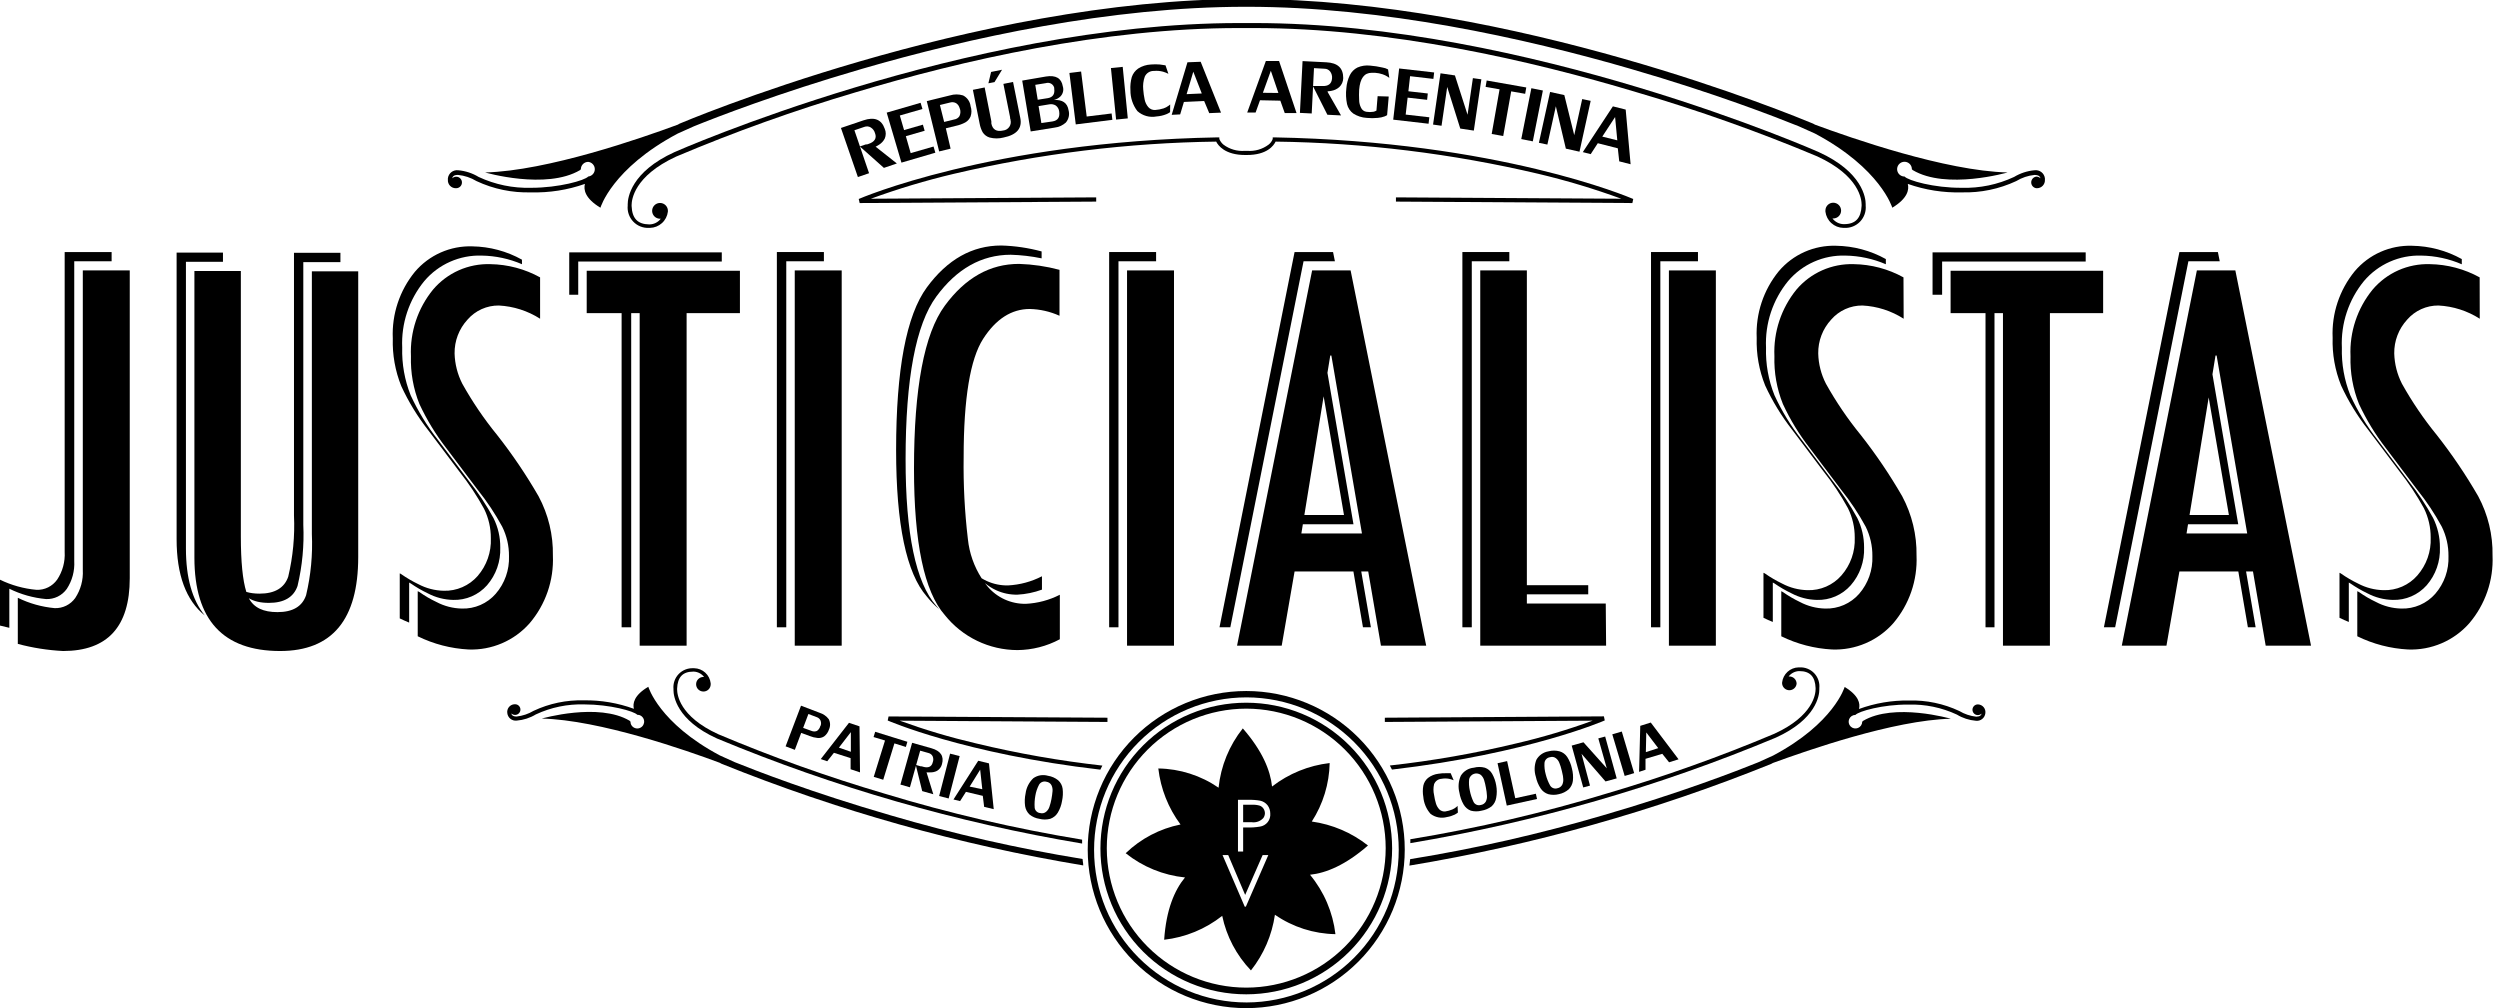 <svg width="295" height="119" viewBox="0 0 295 119" fill="none" xmlns="http://www.w3.org/2000/svg">
<g clip-path="url(#clip0_1200_171)">
<path d="M101.73 8.12C114.34 4.46 130.98 0.8 146.98 0.8H147.15C163.17 0.8 179.79 4.46 192.4 8.12C202.43 11.03 209.57 13.82 212.25 14.9L214.17 15.76C221.92 19.88 223.29 24.51 223.29 24.51C225.12 23.4 225.29 22.37 225.12 21.7C227.165 22.42 229.324 22.759 231.49 22.7C233.705 22.762 235.903 22.306 237.91 21.37C238.573 20.966 239.318 20.716 240.09 20.64C240.6 20.66 240.72 20.84 240.78 21.04C240.648 20.913 240.473 20.842 240.29 20.84C240.123 20.86 239.969 20.941 239.857 21.067C239.745 21.193 239.683 21.356 239.683 21.525C239.683 21.694 239.745 21.856 239.857 21.983C239.969 22.109 240.123 22.19 240.29 22.21H240.37C240.498 22.209 240.624 22.182 240.741 22.13C240.858 22.078 240.964 22.004 241.051 21.91C241.138 21.817 241.205 21.706 241.248 21.586C241.291 21.465 241.308 21.337 241.3 21.21V21.04C241.283 20.897 241.238 20.759 241.167 20.634C241.096 20.509 241.001 20.399 240.888 20.311C240.775 20.223 240.645 20.158 240.506 20.12C240.368 20.082 240.223 20.072 240.08 20.09C239.224 20.164 238.396 20.435 237.66 20.88C235.728 21.783 233.612 22.221 231.48 22.16C228.19 22.18 225.13 21.29 224.74 20.83C224.567 20.832 224.398 20.782 224.253 20.687C224.109 20.593 223.996 20.457 223.929 20.297C223.861 20.138 223.843 19.962 223.877 19.793C223.91 19.623 223.993 19.467 224.115 19.345C224.237 19.223 224.393 19.139 224.563 19.106C224.733 19.073 224.909 19.091 225.068 19.158C225.227 19.225 225.363 19.338 225.458 19.483C225.553 19.627 225.602 19.797 225.6 19.97L225.7 20.07C229.66 22.44 236.9 20.35 236.9 20.35C229.56 20.17 218.43 16.29 214.17 14.71L213.95 14.59C213.949 14.59 213.918 14.577 213.858 14.552C211.881 13.732 178.476 -0.12 147.17 -0.12H146.97C114.71 -0.11 80.19 14.59 80.19 14.59L79.98 14.71C75.71 16.29 64.58 20.17 57.24 20.35C57.24 20.35 64.45 22.44 68.45 20.07L68.54 19.97C68.54 19.739 68.632 19.518 68.795 19.355C68.958 19.192 69.18 19.1 69.41 19.1C69.624 19.123 69.821 19.224 69.964 19.384C70.108 19.543 70.187 19.75 70.187 19.965C70.187 20.18 70.108 20.387 69.964 20.546C69.821 20.706 69.624 20.807 69.41 20.83C69.01 21.29 65.95 22.16 62.67 22.16C60.535 22.221 58.416 21.783 56.48 20.88C55.745 20.433 54.917 20.163 54.06 20.09C53.774 20.056 53.486 20.137 53.259 20.315C53.032 20.493 52.885 20.754 52.85 21.04C52.846 21.096 52.846 21.153 52.85 21.21C52.841 21.337 52.857 21.465 52.899 21.585C52.941 21.705 53.007 21.816 53.093 21.91C53.179 22.003 53.284 22.078 53.401 22.13C53.517 22.182 53.643 22.209 53.77 22.21H53.84C53.951 22.209 54.06 22.18 54.157 22.127C54.255 22.074 54.338 21.998 54.399 21.905C54.46 21.813 54.498 21.707 54.508 21.596C54.519 21.486 54.503 21.375 54.461 21.272C54.419 21.169 54.352 21.078 54.267 21.008C54.182 20.936 54.081 20.887 53.972 20.865C53.863 20.842 53.751 20.846 53.644 20.876C53.538 20.907 53.44 20.963 53.36 21.04C53.41 20.84 53.53 20.64 54.04 20.64C54.816 20.717 55.564 20.966 56.23 21.37C58.237 22.309 60.436 22.764 62.65 22.7C64.817 22.759 66.976 22.42 69.02 21.7C68.85 22.37 69.01 23.4 70.85 24.51C70.85 24.51 72.21 19.88 79.97 15.76L81.89 14.9C84.56 13.82 91.73 11.03 101.73 8.12Z" fill="black"/>
<path d="M146.17 3.31C130.17 3.31 113.54 7.11 100.94 10.9C93.75 13.027 86.686 15.557 79.78 18.48C74.78 20.79 74.54 23.61 74.53 24.18V24.31C74.59 25.76 75.23 26.46 76.6 26.48H76.67C76.923 26.472 77.171 26.407 77.396 26.291C77.62 26.175 77.817 26.011 77.97 25.81H77.89C77.709 25.812 77.531 25.76 77.379 25.662C77.227 25.564 77.106 25.423 77.033 25.257C76.959 25.092 76.936 24.908 76.965 24.729C76.995 24.55 77.076 24.384 77.199 24.251C77.321 24.117 77.48 24.023 77.656 23.978C77.832 23.934 78.017 23.942 78.188 24.002C78.359 24.061 78.51 24.169 78.62 24.313C78.731 24.457 78.797 24.63 78.81 24.81C78.815 24.867 78.815 24.924 78.81 24.98C78.746 25.499 78.497 25.977 78.11 26.327C77.723 26.678 77.223 26.878 76.7 26.89H76.57C76.226 26.906 75.882 26.848 75.561 26.719C75.241 26.59 74.953 26.394 74.716 26.143C74.478 25.892 74.298 25.594 74.186 25.267C74.075 24.94 74.035 24.593 74.07 24.25C74.061 24.197 74.061 24.143 74.07 24.09C74.07 23.37 74.43 20.29 79.61 17.94C79.61 17.94 114.01 2.73 146.21 2.72H148.01C180.2 2.72 214.58 17.93 214.6 17.94C219.78 20.29 220.16 23.37 220.15 24.09C220.154 24.143 220.154 24.197 220.15 24.25C220.184 24.594 220.143 24.941 220.03 25.268C219.918 25.594 219.736 25.893 219.498 26.143C219.26 26.394 218.971 26.59 218.651 26.719C218.33 26.848 217.986 26.906 217.64 26.89H217.51C216.988 26.878 216.488 26.678 216.101 26.327C215.713 25.977 215.465 25.499 215.4 24.98C215.396 24.924 215.396 24.867 215.4 24.81C215.408 24.571 215.509 24.345 215.68 24.179C215.852 24.013 216.082 23.92 216.32 23.92C216.567 23.92 216.804 24.018 216.978 24.193C217.152 24.367 217.25 24.604 217.25 24.85C217.25 25.097 217.152 25.333 216.978 25.508C216.804 25.682 216.567 25.78 216.32 25.78H216.23C216.384 25.981 216.58 26.145 216.805 26.261C217.03 26.377 217.278 26.442 217.53 26.45H217.6C218.97 26.45 219.6 25.73 219.67 24.28V24.15C219.67 23.58 219.45 20.76 214.43 18.45C207.491 15.538 200.393 13.017 193.17 10.9C180.57 7.11 163.97 3.31 147.95 3.31H146.17Z" fill="black"/>
<path fill-rule="evenodd" clip-rule="evenodd" d="M148.16 13.28L148.68 11.83L151.08 11.88L151.6 13.34H152.99L150.93 7.2H149.37L147.17 13.28H148.16ZM149.96 8.35L150.85 10.97L149.02 10.95L149.96 8.35Z" fill="black"/>
<path fill-rule="evenodd" clip-rule="evenodd" d="M139.7 12.03L139.26 13.5L138.26 13.55L140.12 7.35L141.68 7.29L144.08 13.29L142.69 13.35L142.09 11.92L139.7 12.03ZM141.81 11.03L140.81 8.46L140.02 11.11L141.81 11.03Z" fill="black"/>
<path d="M137.621 13.48C137.921 13.36 138.071 13.23 138.071 13.23L138.081 12.33C138.025 12.389 137.961 12.439 137.891 12.48C137.712 12.614 137.512 12.719 137.301 12.79C136.976 12.894 136.641 12.958 136.301 12.98C136.148 12.988 135.995 12.96 135.855 12.899C135.715 12.839 135.59 12.747 135.491 12.63C135.282 12.379 135.137 12.08 135.071 11.76C134.987 11.364 134.931 10.963 134.901 10.56C134.85 10.05 134.911 9.534 135.081 9.05C135.173 8.84 135.326 8.663 135.521 8.542C135.715 8.421 135.942 8.361 136.171 8.37C136.53 8.336 136.892 8.366 137.241 8.46C137.458 8.525 137.668 8.608 137.871 8.71L137.531 7.71L136.861 7.61C136.511 7.58 136.16 7.58 135.811 7.61C135.274 7.635 134.753 7.8 134.301 8.09C133.95 8.335 133.687 8.685 133.551 9.09C133.409 9.597 133.355 10.125 133.391 10.65C133.383 11.539 133.672 12.404 134.211 13.11C134.515 13.383 134.878 13.582 135.272 13.691C135.666 13.801 136.079 13.817 136.481 13.74C136.872 13.712 137.256 13.625 137.621 13.48Z" fill="black"/>
<path d="M132.48 7.89L133.08 13.97L131.7 14.11L131.09 8.03L132.48 7.89Z" fill="black"/>
<path d="M116.78 16.23C117.315 16.368 117.876 16.368 118.41 16.23C119.99 15.91 120.65 15.13 120.39 13.89L120.33 13.6L119.54 9.67L118.4 9.9L119.19 13.83C119.196 13.873 119.196 13.917 119.19 13.96C119.24 14.03 119.24 14.1 119.24 14.15C119.277 14.29 119.283 14.436 119.258 14.579C119.233 14.722 119.177 14.857 119.094 14.976C119.011 15.095 118.904 15.194 118.779 15.268C118.654 15.341 118.514 15.386 118.37 15.4C117.59 15.58 117.12 15.28 116.98 14.58C116.985 14.527 116.985 14.473 116.98 14.42V14.32L116.19 10.32L114.8 10.6L115.6 14.6C115.663 14.95 115.781 15.287 115.95 15.6C116.141 15.904 116.436 16.128 116.78 16.23Z" fill="black"/>
<path d="M117.35 9.69L118.24 8.23L116.95 8.49L116.63 9.83L117.35 9.69Z" fill="black"/>
<path fill-rule="evenodd" clip-rule="evenodd" d="M114.53 12.54C114.664 12.929 114.664 13.351 114.53 13.74C114.406 14.04 114.184 14.29 113.9 14.45C113.563 14.629 113.203 14.76 112.83 14.84L111.61 15.14L112.17 17.54L110.82 17.87L109.36 11.93L112.09 11.26C112.595 11.102 113.136 11.102 113.64 11.26C113.883 11.383 114.092 11.564 114.247 11.787C114.403 12.011 114.5 12.269 114.53 12.54ZM113.25 12.82C113.226 12.691 113.176 12.568 113.104 12.458C113.032 12.348 112.939 12.254 112.83 12.18C112.727 12.12 112.613 12.081 112.494 12.065C112.376 12.05 112.256 12.058 112.14 12.09L110.91 12.39L111.41 14.39L112.59 14.1C112.718 14.083 112.841 14.038 112.949 13.969C113.058 13.9 113.151 13.808 113.22 13.7C113.287 13.555 113.324 13.398 113.329 13.238C113.334 13.078 113.308 12.919 113.25 12.77V12.82Z" fill="black"/>
<path d="M108.63 12.13L104.63 13.29L106.37 19.19L110.37 18.02L110.16 17.29L107.46 18.07L106.89 16.07L109.11 15.43L108.9 14.71L106.68 15.35L106.18 13.63L108.85 12.86L108.63 12.13Z" fill="black"/>
<path fill-rule="evenodd" clip-rule="evenodd" d="M105.83 19.29L103.3 17.29L103.35 17.3L103.74 17.07C104.021 16.894 104.249 16.645 104.4 16.35C104.479 16.168 104.519 15.973 104.519 15.775C104.519 15.577 104.479 15.381 104.4 15.2C104.02 14.1 103.18 13.76 101.89 14.2L99.231 15.1L101.23 20.89L102.55 20.44L101.477 17.295L104.3 19.81L105.83 19.29ZM101.471 17.276L102.17 17.04H102.31L102.49 16.98C103.19 16.75 103.49 16.32 103.25 15.71C103.175 15.431 102.996 15.192 102.75 15.04C102.639 14.972 102.513 14.93 102.384 14.918C102.254 14.906 102.123 14.924 102 14.97L100.82 15.37L101.471 17.276Z" fill="black"/>
<path fill-rule="evenodd" clip-rule="evenodd" d="M123.411 9.03C124.591 8.84 125.251 9.23 125.411 10.19C125.479 10.4 125.486 10.624 125.433 10.838C125.38 11.052 125.269 11.246 125.111 11.4C124.898 11.594 124.64 11.731 124.361 11.8C125.361 11.74 125.951 12.14 126.091 13.01C126.161 13.262 126.167 13.527 126.109 13.782C126.052 14.037 125.932 14.273 125.761 14.47C125.389 14.799 124.924 15.005 124.431 15.06L121.621 15.51L120.621 9.51L123.411 9.03ZM124.411 10.42C124.393 10.31 124.352 10.205 124.29 10.113C124.228 10.02 124.146 9.943 124.051 9.885C123.956 9.827 123.85 9.79 123.739 9.777C123.629 9.764 123.516 9.775 123.411 9.81L122.161 10.01L122.451 11.77L123.651 11.58C124.241 11.48 124.501 11.09 124.391 10.42H124.411ZM124.191 14.33C124.831 14.23 125.091 13.83 124.981 13.13C124.964 12.996 124.919 12.866 124.85 12.749C124.782 12.632 124.69 12.53 124.581 12.45C124.356 12.313 124.089 12.263 123.831 12.31L122.551 12.52L122.881 14.52L124.191 14.33Z" fill="black"/>
<path d="M131.17 13.39L128.23 13.75L127.57 8.44L126.19 8.61L126.94 14.68L131.26 14.14L131.17 13.39Z" fill="black"/>
<path fill-rule="evenodd" clip-rule="evenodd" d="M158.241 13.62L156.641 10.82C156.649 10.814 156.701 10.77 156.701 10.77C156.852 10.764 157.003 10.744 157.151 10.71C157.477 10.648 157.781 10.499 158.031 10.28C158.177 10.144 158.294 9.98 158.375 9.798C158.455 9.616 158.498 9.419 158.501 9.22C158.501 8.04 157.871 7.42 156.501 7.35L153.701 7.21L153.391 13.32L154.781 13.39L154.942 10.192L156.631 13.54L158.241 13.62ZM154.944 10.15L155.051 8.04L156.291 8.11C156.42 8.109 156.548 8.138 156.665 8.195C156.781 8.253 156.883 8.336 156.961 8.44C157.133 8.673 157.211 8.962 157.181 9.25C157.134 9.89 156.744 10.19 156.011 10.15H154.944Z" fill="black"/>
<path d="M163.68 13.58L163.87 11.39L162.56 11.35L162.42 13.05C162.309 13.117 162.188 13.164 162.06 13.19C161.785 13.234 161.505 13.234 161.23 13.19C161.093 13.17 160.964 13.115 160.854 13.031C160.743 12.947 160.656 12.837 160.6 12.71C160.456 12.428 160.381 12.116 160.38 11.8C160.357 11.397 160.357 10.993 160.38 10.59C160.49 9.23 160.99 8.59 161.86 8.59H162.26C162.567 8.61 162.87 8.671 163.16 8.77C163.364 8.839 163.559 8.933 163.74 9.05L163.94 9.19L163.79 8.19C163.588 8.079 163.368 8.004 163.14 7.97C162.653 7.857 162.159 7.78 161.66 7.74C161.152 7.685 160.638 7.765 160.17 7.97C159.784 8.166 159.472 8.481 159.28 8.87C159.048 9.353 158.909 9.875 158.87 10.41C158.795 11.033 158.822 11.665 158.95 12.28C159.055 12.73 159.318 13.127 159.69 13.4C160.161 13.701 160.702 13.877 161.26 13.91C161.699 13.956 162.142 13.956 162.58 13.91C162.861 13.889 163.137 13.828 163.4 13.73C163.59 13.66 163.68 13.58 163.68 13.58Z" fill="black"/>
<path d="M165.1 8.08L169.23 8.55L169.14 9.31L166.39 8.99L166.19 10.77L168.48 11.03L168.4 11.78L166.1 11.52L165.87 13.52L168.66 13.84L168.57 14.6L164.4 14.12L165.1 8.08Z" fill="black"/>
<path d="M173.801 9.22L173.171 13.54L171.681 8.9L169.981 8.65L169.101 14.7L170.101 14.84L170.771 10.26L172.311 15.17L173.911 15.41L174.801 9.36L173.801 9.22Z" fill="black"/>
<path d="M176.95 10.54L175.3 10.25L175.43 9.5L180.1 10.32L179.97 11.07L178.32 10.78L177.38 16.05L176.02 15.81L176.95 10.54Z" fill="black"/>
<path d="M180.87 16.68L182.06 10.68L180.7 10.41L179.51 16.41L180.87 16.68Z" fill="black"/>
<path d="M185.76 15.95L186.7 11.69L187.7 11.9L186.38 17.9L184.77 17.54L183.59 12.54L182.59 17.06L181.59 16.85L182.91 10.85L184.59 11.22L185.76 15.95Z" fill="black"/>
<path fill-rule="evenodd" clip-rule="evenodd" d="M187.701 18.19L188.54 16.9L190.901 17.5L191.07 19.04L192.41 19.38L191.831 12.93L190.32 12.55L186.771 17.95L187.701 18.19ZM190.581 13.81L190.841 16.56L189.07 16.12L190.581 13.81Z" fill="black"/>
<path d="M164.721 23.79V23.29L191.311 23.45C188.108 22.279 184.839 21.297 181.521 20.51C171.356 18.121 160.961 16.846 150.521 16.71C150.301 17.17 149.521 18.3 147.101 18.29H146.931C144.551 18.29 143.741 17.17 143.511 16.71C133.087 16.849 122.709 18.123 112.561 20.51C109.239 21.296 105.967 22.278 102.761 23.45L129.351 23.29V23.79L101.441 23.96L101.331 23.48C101.331 23.48 116.811 16.71 143.681 16.21H143.881V16.4C143.986 16.66 144.154 16.89 144.371 17.07C145.094 17.611 145.99 17.871 146.891 17.8H147.171C148.071 17.871 148.967 17.611 149.691 17.07C149.915 16.898 150.085 16.666 150.181 16.4V16.21H150.371C176.828 16.702 192.203 23.259 192.708 23.474L192.721 23.48L192.621 23.96L164.721 23.79Z" fill="black"/>
<path d="M84.76 86.64C91.153 89.341 97.694 91.678 104.35 93.64C112.001 95.969 119.798 97.787 127.69 99.08V99.54C112.9 97.067 98.443 92.907 84.6 87.14C79.811 84.97 79.471 82.11 79.471 81.45C79.467 81.4 79.467 81.35 79.471 81.3C79.44 80.982 79.478 80.661 79.583 80.359C79.687 80.056 79.854 79.78 80.074 79.548C80.294 79.316 80.561 79.133 80.857 79.013C81.153 78.893 81.471 78.837 81.79 78.85H81.91C82.396 78.859 82.862 79.045 83.221 79.373C83.58 79.7 83.807 80.147 83.861 80.63C83.865 80.68 83.865 80.73 83.861 80.78C83.853 81.002 83.758 81.212 83.598 81.365C83.437 81.519 83.222 81.603 83.001 81.6C82.772 81.6 82.554 81.509 82.392 81.348C82.231 81.187 82.141 80.968 82.141 80.74C82.141 80.512 82.231 80.293 82.392 80.132C82.554 79.971 82.772 79.88 83.001 79.88H83.081C82.938 79.695 82.757 79.542 82.549 79.433C82.342 79.325 82.114 79.262 81.88 79.25H81.811C80.55 79.25 79.951 79.91 79.9 81.25V81.37C79.91 81.89 80.1 84.51 84.76 86.64Z" fill="black"/>
<path d="M209.55 87.04C214.34 84.87 214.69 82.04 214.68 81.35C214.689 81.3 214.689 81.249 214.68 81.2C214.712 80.881 214.675 80.56 214.572 80.257C214.468 79.954 214.301 79.677 214.081 79.444C213.861 79.212 213.593 79.029 213.296 78.91C212.999 78.79 212.68 78.735 212.36 78.75H212.24C211.755 78.759 211.289 78.945 210.93 79.272C210.571 79.6 210.344 80.047 210.29 80.53C210.286 80.58 210.286 80.63 210.29 80.68C210.313 80.891 210.413 81.086 210.571 81.227C210.729 81.369 210.933 81.447 211.145 81.447C211.357 81.447 211.562 81.369 211.72 81.227C211.878 81.086 211.978 80.891 212 80.68C212 80.567 211.978 80.455 211.935 80.351C211.892 80.246 211.828 80.152 211.749 80.072C211.669 79.992 211.574 79.928 211.47 79.885C211.365 79.842 211.253 79.82 211.14 79.82H211.06C211.204 79.635 211.385 79.483 211.592 79.374C211.799 79.266 212.027 79.203 212.26 79.19H212.33C213.6 79.19 214.19 79.87 214.24 81.19C214.248 81.23 214.248 81.27 214.24 81.31C214.24 81.83 214.03 84.45 209.38 86.58C202.983 89.278 196.439 91.615 189.78 93.58C182.124 95.915 174.32 97.735 166.42 99.03V99.49C181.226 97.005 195.698 92.828 209.55 87.04Z" fill="black"/>
<path d="M233.381 83.12H233.421C233.548 83.127 233.672 83.16 233.785 83.218C233.899 83.276 233.999 83.357 234.079 83.456C234.159 83.555 234.217 83.67 234.25 83.793C234.283 83.916 234.29 84.044 234.271 84.17C234.256 84.302 234.215 84.429 234.15 84.545C234.086 84.661 233.999 84.763 233.895 84.844C233.79 84.926 233.671 84.987 233.543 85.022C233.415 85.057 233.282 85.067 233.151 85.05C232.357 84.984 231.59 84.735 230.911 84.32C229.118 83.486 227.156 83.082 225.181 83.14C222.141 83.12 219.311 83.94 218.941 84.36C218.783 84.36 218.628 84.407 218.497 84.494C218.366 84.582 218.263 84.706 218.202 84.852C218.142 84.997 218.125 85.158 218.155 85.312C218.185 85.467 218.261 85.61 218.371 85.722C218.482 85.835 218.624 85.912 218.778 85.944C218.933 85.975 219.093 85.961 219.24 85.902C219.386 85.843 219.512 85.742 219.601 85.612C219.69 85.481 219.739 85.328 219.741 85.17L219.831 85.07C223.501 82.88 230.201 84.81 230.201 84.81C223.461 84.97 213.201 88.57 209.201 90.03L209.001 90.14C195.253 95.692 180.937 99.716 166.311 102.14L166.401 101.38C174.058 100.14 181.629 98.419 189.071 96.23C198.351 93.54 204.971 90.96 207.451 89.96L209.221 89.16C216.411 85.35 217.671 81.06 217.671 81.06C219.361 82.09 219.521 83.04 219.361 83.66C221.25 82.969 223.249 82.63 225.261 82.66C227.31 82.603 229.345 83.028 231.201 83.9C231.811 84.265 232.493 84.493 233.201 84.57C233.671 84.55 233.781 84.39 233.831 84.2C233.771 84.258 233.701 84.304 233.624 84.335C233.546 84.366 233.464 84.381 233.381 84.38C233.213 84.38 233.053 84.314 232.935 84.196C232.817 84.077 232.751 83.917 232.751 83.75C232.751 83.583 232.817 83.423 232.935 83.305C233.053 83.186 233.213 83.12 233.381 83.12Z" fill="black"/>
<path d="M105.091 96.21C95.811 93.52 89.191 90.94 86.711 89.94L84.941 89.14C77.761 85.33 76.501 81.04 76.501 81.04C74.791 82.04 74.641 83.04 74.801 83.64C72.912 82.949 70.912 82.61 68.901 82.64C66.851 82.583 64.816 83.007 62.961 83.88C62.35 84.245 61.668 84.473 60.961 84.55C60.491 84.55 60.381 84.37 60.331 84.18C60.452 84.296 60.613 84.36 60.781 84.36C60.948 84.36 61.108 84.294 61.226 84.175C61.344 84.057 61.411 83.897 61.411 83.73C61.411 83.563 61.344 83.403 61.226 83.285C61.108 83.166 60.948 83.1 60.781 83.1H60.711C60.584 83.107 60.459 83.14 60.346 83.198C60.232 83.256 60.132 83.337 60.052 83.436C59.972 83.535 59.914 83.65 59.881 83.773C59.848 83.896 59.841 84.024 59.861 84.15C59.876 84.282 59.916 84.409 59.981 84.525C60.045 84.641 60.132 84.743 60.236 84.824C60.341 84.906 60.46 84.967 60.588 85.002C60.716 85.037 60.849 85.047 60.981 85.03C61.777 84.965 62.547 84.715 63.231 84.3C65.019 83.465 66.978 83.061 68.951 83.12C71.951 83.12 74.831 83.92 75.191 84.34C75.351 84.338 75.509 84.384 75.643 84.472C75.778 84.559 75.883 84.685 75.946 84.833C76.009 84.981 76.026 85.144 75.996 85.302C75.966 85.46 75.89 85.605 75.777 85.719C75.664 85.834 75.52 85.912 75.362 85.944C75.205 85.976 75.042 85.96 74.893 85.899C74.744 85.838 74.617 85.734 74.528 85.601C74.438 85.468 74.391 85.311 74.391 85.15L74.301 85.05C70.631 82.86 63.931 84.79 63.931 84.79C70.731 84.95 81.031 88.55 84.931 90.01L85.131 90.12C98.879 95.668 113.195 99.692 127.821 102.12C127.821 101.972 127.8 101.824 127.778 101.674C127.764 101.571 127.749 101.466 127.741 101.36C120.09 100.119 112.525 98.399 105.091 96.21Z" fill="black"/>
<path d="M106.17 85.04C109.114 86.113 112.119 87.008 115.17 87.72C120.081 88.905 125.06 89.78 130.08 90.34C130.021 90.447 129.969 90.553 129.918 90.66C129.893 90.713 129.867 90.767 129.84 90.82C113.751 88.96 104.75 85.02 104.75 85.02L104.85 84.54L130.68 84.69V85.19L106.17 85.04Z" fill="black"/>
<path d="M189.361 85.01L189.261 84.53L163.411 84.69V85.19L187.931 85.04C184.987 86.114 181.982 87.009 178.931 87.72C174.014 88.903 169.027 89.774 164.001 90.33C164.046 90.41 164.085 90.489 164.125 90.569L164.126 90.57C164.166 90.65 164.206 90.73 164.251 90.81C180.361 88.94 189.341 85.02 189.361 85.01Z" fill="black"/>
<path d="M149.101 95.43C149.208 95.597 149.264 95.792 149.261 95.99C149.251 96.185 149.185 96.372 149.071 96.53C148.898 96.718 148.682 96.862 148.442 96.947C148.201 97.032 147.943 97.058 147.691 97.02H146.691V94.96H147.771C148.071 94.946 148.372 94.984 148.661 95.07C148.842 95.14 148.996 95.266 149.101 95.43Z" fill="black"/>
<path fill-rule="evenodd" clip-rule="evenodd" d="M154.581 103.22C156.491 103.02 158.781 102.07 161.421 99.77C159.501 98.255 157.213 97.278 154.791 96.94C156.121 94.881 156.852 92.492 156.901 90.04C154.424 90.326 152.072 91.284 150.101 92.81C149.901 90.9 148.961 88.6 146.651 85.95C145.049 87.963 144.057 90.392 143.791 92.95C141.698 91.506 139.223 90.716 136.681 90.68C136.958 93.075 137.862 95.355 139.301 97.29C136.864 97.779 134.619 98.955 132.831 100.68C134.841 102.286 137.271 103.279 139.831 103.54C138.591 105.04 137.611 107.34 137.371 110.89C139.872 110.605 142.244 109.629 144.221 108.07C144.725 110.492 145.9 112.723 147.611 114.51C149.118 112.609 150.094 110.342 150.441 107.94C152.542 109.393 155.026 110.19 157.581 110.23C157.278 107.653 156.236 105.218 154.581 103.22ZM149.591 97.009C149.818 96.721 149.925 96.356 149.891 95.99C149.893 95.64 149.781 95.299 149.571 95.02C149.352 94.745 149.044 94.554 148.701 94.48C148.239 94.398 147.769 94.365 147.301 94.38H146.081V100.48H146.691V97.64H147.121C147.639 97.66 148.159 97.627 148.671 97.54C149.034 97.488 149.363 97.298 149.591 97.009ZM147.01 106.99L149.66 100.9H148.99L146.93 105.6L144.93 100.9H144.26L146.88 106.99H147.01Z" fill="black"/>
<path fill-rule="evenodd" clip-rule="evenodd" d="M129.851 100.12C129.851 97.86 130.296 95.623 131.161 93.535C132.026 91.448 133.294 89.551 134.892 87.954C136.49 86.357 138.387 85.09 140.475 84.226C142.563 83.362 144.801 82.919 147.061 82.92C151.623 82.92 155.999 84.732 159.226 87.957C162.454 91.182 164.268 95.557 164.271 100.12C164.268 104.683 162.454 109.059 159.227 112.286C156 115.513 151.624 117.327 147.061 117.33C144.8 117.331 142.562 116.887 140.473 116.023C138.384 115.158 136.487 113.891 134.888 112.292C133.29 110.694 132.022 108.796 131.158 106.707C130.294 104.619 129.849 102.38 129.851 100.12ZM130.601 100.12C130.614 104.478 132.354 108.653 135.439 111.73C138.524 114.808 142.703 116.537 147.061 116.54C151.424 116.535 155.606 114.798 158.69 111.712C161.774 108.626 163.508 104.443 163.511 100.08C163.508 95.717 161.774 91.533 158.69 88.447C155.606 85.361 151.424 83.625 147.061 83.62C142.697 83.625 138.513 85.361 135.427 88.447C132.342 91.532 130.606 95.716 130.601 100.08V100.12Z" fill="black"/>
<path fill-rule="evenodd" clip-rule="evenodd" d="M129.763 93.118C128.825 95.392 128.345 97.83 128.351 100.29V100.25C128.351 105.212 130.322 109.971 133.831 113.48C137.339 116.989 142.098 118.96 147.061 118.96C152.021 118.957 156.777 116.985 160.284 113.476C163.791 109.968 165.761 105.21 165.761 100.25C165.761 95.29 163.791 90.532 160.284 87.024C156.777 83.515 152.021 81.543 147.061 81.54C144.6 81.54 142.164 82.025 139.891 82.968C137.619 83.911 135.554 85.293 133.817 87.034C132.079 88.776 130.701 90.843 129.763 93.118ZM134.373 113.018C130.997 109.642 129.101 105.064 129.101 100.29C129.101 95.516 130.997 90.938 134.373 87.562C137.748 84.186 142.327 82.29 147.101 82.29C151.866 82.303 156.431 84.206 159.796 87.58C163.161 90.954 165.051 95.525 165.051 100.29C165.051 105.055 163.161 109.626 159.796 113C156.431 116.375 151.866 118.277 147.101 118.29C142.327 118.29 137.748 116.394 134.373 113.018Z" fill="black"/>
<path d="M110.825 71.898C110.707 71.765 110.592 71.629 110.48 71.49C108.06 68.73 106.854 62.967 106.86 54.2C106.86 44.687 108.067 38.287 110.48 35C112.894 31.713 115.82 30.067 119.26 30.06C120.488 30.094 121.71 30.236 122.911 30.485V29.67C121.357 29.249 119.76 29.014 118.151 28.97C114.717 28.97 111.791 30.617 109.371 33.91C106.951 37.204 105.741 43.604 105.741 53.11C105.741 61.877 106.951 67.64 109.371 70.4C109.808 70.946 110.296 71.447 110.825 71.898Z" fill="black"/>
<path d="M122.951 69.576V68C121.709 68.64 120.346 69.008 118.951 69.08C118.087 69.097 117.231 68.92 116.445 68.561C116.233 68.465 116.027 68.355 115.829 68.234C114.94 66.848 114.383 65.269 114.211 63.62C113.829 60.405 113.662 57.168 113.711 53.93C113.711 47 114.491 42.36 116.001 40C117.511 37.64 119.361 36.46 121.511 36.46C122.723 36.488 123.916 36.76 125.021 37.26V31.84C123.463 31.424 121.862 31.189 120.251 31.14C116.824 31.134 113.901 32.78 111.481 36.08C109.061 39.38 107.851 45.78 107.851 55.28C107.851 64.047 109.061 69.81 111.481 72.57C112.509 73.859 113.814 74.901 115.299 75.617C116.784 76.334 118.412 76.707 120.061 76.71C121.806 76.695 123.522 76.256 125.061 75.43V70.18C123.818 70.815 122.455 71.18 121.061 71.25C120.198 71.267 119.343 71.091 118.557 70.735C117.771 70.378 117.076 69.85 116.521 69.19C116.419 69.065 116.321 68.938 116.225 68.809C116.627 69.148 117.074 69.432 117.555 69.651C118.341 70.009 119.197 70.187 120.06 70.17C121.05 70.117 122.024 69.916 122.951 69.576Z" fill="black"/>
<path d="M56.84 30.16C58.48 30.185 60.095 30.533 61.594 31.177L61.59 30.64C59.797 29.64 57.783 29.101 55.73 29.07C54.449 29.028 53.175 29.276 52.002 29.796C50.83 30.315 49.79 31.093 48.96 32.07C47.153 34.279 46.224 37.078 46.35 39.93C46.291 41.855 46.632 43.773 47.35 45.56C48.207 47.418 49.277 49.17 50.54 50.78L54.24 55.69C55.321 57.056 56.285 58.511 57.12 60.04C57.655 61.122 57.928 62.313 57.92 63.52C57.985 65.148 57.427 66.739 56.36 67.97C55.862 68.536 55.246 68.986 54.554 69.286C53.863 69.587 53.114 69.732 52.36 69.71C51.313 69.688 50.285 69.421 49.36 68.93C48.663 68.595 47.994 68.203 47.36 67.76C47.304 67.715 47.239 67.681 47.17 67.66V72.97C47.534 73.15 47.905 73.315 48.281 73.466V68.74C48.348 68.769 48.412 68.806 48.471 68.85C49.105 69.289 49.774 69.677 50.471 70.01C51.396 70.501 52.423 70.768 53.471 70.79C54.223 70.812 54.972 70.669 55.663 70.37C56.354 70.071 56.971 69.624 57.471 69.06C58.535 67.828 59.093 66.237 59.031 64.61C59.044 63.403 58.769 62.21 58.23 61.13C57.397 59.6 56.434 58.144 55.35 56.78L51.651 51.87C50.388 50.26 49.317 48.508 48.461 46.65C47.748 44.861 47.407 42.945 47.461 41.02C47.332 38.168 48.261 35.368 50.071 33.16C50.901 32.182 51.94 31.405 53.113 30.886C54.285 30.366 55.559 30.118 56.84 30.16Z" fill="black"/>
<path d="M13.171 30.83H8.761V66.21C8.827 67.37 8.518 68.519 7.881 69.49C7.605 69.877 7.238 70.189 6.812 70.399C6.386 70.608 5.915 70.708 5.441 70.69C3.931 70.555 2.459 70.141 1.101 69.47V74.081C0.722 73.999 0.345 73.909 -0.029 73.81V68.39C1.331 69.056 2.802 69.466 4.311 69.6C4.784 69.618 5.253 69.517 5.677 69.308C6.102 69.098 6.467 68.786 6.741 68.4C7.387 67.433 7.699 66.281 7.631 65.12V29.74H13.171V30.83Z" fill="black"/>
<path d="M21.94 64.73C21.94 68.169 22.681 70.801 24.163 72.627C21.948 70.833 20.84 67.834 20.84 63.63V29.81H26.31V30.89H21.94V64.73Z" fill="black"/>
<path d="M40.17 30.93V29.83H34.69V60.83C34.801 63.257 34.572 65.687 34.01 68.05C33.56 69.37 32.43 70.05 30.63 70.05C30.043 70.05 29.522 69.982 29.067 69.845C28.636 68.474 28.42 66.294 28.42 63.3V31.98H22.94V65.82C22.947 73.153 26.32 76.82 33.06 76.82C39.2 76.813 42.27 73.117 42.27 65.73V32.02H36.8V63.02C36.91 65.443 36.682 67.87 36.12 70.23C35.67 71.56 34.55 72.23 32.74 72.23C31.069 72.23 29.952 71.71 29.365 70.591C29.97 70.962 30.758 71.14 31.73 71.14C33.53 71.14 34.66 70.46 35.11 69.14C35.672 66.78 35.901 64.353 35.79 61.93V30.93H40.17Z" fill="black"/>
<path d="M68.231 30.86H85.17V29.78H67.17V34.78H68.231V30.86Z" fill="black"/>
<path d="M74.481 74.02V36.95H75.481V76.19H81.02V36.95H87.311V31.95H69.231V36.95H73.35V74.02H74.481Z" fill="black"/>
<path d="M91.67 29.74H97.22V30.83H92.78V74.02H91.67V29.74Z" fill="black"/>
<path d="M130.88 29.74H136.42V30.83H131.98V74.02H130.88V29.74Z" fill="black"/>
<path fill-rule="evenodd" clip-rule="evenodd" d="M160.83 74.02H161.764L160.627 67.43H161.451L162.951 76.19H168.291L159.371 31.91H154.831L145.971 76.19H151.241L152.761 67.43H159.702L160.83 74.02ZM153.561 62.95L153.738 61.86H159.71L156.639 43.993L156.971 41.95H157.101L160.711 62.95H153.561ZM153.915 60.77L156.189 46.763L158.59 60.77H153.915Z" fill="black"/>
<path d="M145.177 74.02L153.82 30.83H157.519L157.3 29.74H152.76L143.9 74.02H145.177Z" fill="black"/>
<path d="M173.67 74.02H172.561V29.74H178.101V30.83H173.67V74.02Z" fill="black"/>
<path d="M187.411 69.05V70.13H180.17V71.22H189.48L189.52 76.19H174.67V31.91H180.17V69.05H187.411Z" fill="black"/>
<path d="M194.82 29.74H200.36V30.83H195.92V74.02H194.82V29.74Z" fill="black"/>
<path d="M209.191 68.74V73.391C208.818 73.242 208.451 73.078 208.09 72.9V67.59C208.162 67.611 208.23 67.645 208.29 67.69C208.924 68.133 209.593 68.525 210.29 68.86C211.215 69.351 212.243 69.618 213.29 69.64C214.044 69.664 214.794 69.52 215.486 69.219C216.177 68.918 216.794 68.468 217.29 67.9C218.364 66.672 218.926 65.08 218.86 63.45C218.868 62.244 218.595 61.052 218.06 59.97C217.224 58.44 216.257 56.984 215.17 55.62L211.47 50.71C210.214 49.098 209.147 47.346 208.29 45.49C207.571 43.703 207.231 41.786 207.29 39.86C207.163 37.008 208.093 34.21 209.9 32C210.728 31.023 211.766 30.246 212.937 29.726C214.107 29.207 215.38 28.959 216.66 29C218.717 29.03 220.734 29.569 222.53 30.57V31.181C221.026 30.533 219.406 30.185 217.761 30.16C216.481 30.119 215.208 30.367 214.037 30.887C212.867 31.406 211.829 32.183 211.001 33.16C209.191 35.369 208.262 38.168 208.391 41.02C208.333 42.946 208.674 44.862 209.391 46.65C210.247 48.508 211.318 50.26 212.581 51.87L216.281 56.78C217.364 58.145 218.327 59.6 219.161 61.13C219.695 62.212 219.969 63.404 219.961 64.61C220.024 66.24 219.463 67.832 218.391 69.06C217.892 69.625 217.275 70.073 216.584 70.372C215.893 70.671 215.144 70.814 214.391 70.79C213.343 70.769 212.316 70.501 211.391 70.01C210.694 69.677 210.026 69.289 209.391 68.85C209.33 68.804 209.262 68.767 209.191 68.74Z" fill="black"/>
<path d="M235.35 74.02V36.95H236.35V76.19H241.89V36.95H248.17V31.95H230.17V36.95H234.291V74.02H235.35Z" fill="black"/>
<path d="M228.041 34.78H229.17V30.86H246.111V29.78H228.041V34.78Z" fill="black"/>
<path fill-rule="evenodd" clip-rule="evenodd" d="M266.165 74.02H265.25L264.122 67.43H257.171L255.641 76.19H250.371L259.231 31.91H263.771L272.701 76.19H267.351L265.851 67.43H265.036L266.165 74.02ZM258.011 62.95L258.188 61.86H264.111L261.069 44.169L261.431 41.95H261.561L265.171 62.95H258.011ZM263.01 60.77L260.625 46.896L258.366 60.77H263.01Z" fill="black"/>
<path d="M258.231 30.83L249.587 74.02H248.26L257.17 29.74H261.71L261.929 30.83H258.231Z" fill="black"/>
<path d="M277.16 68.74V73.392C276.788 73.242 276.421 73.079 276.061 72.9V67.59C276.13 67.611 276.194 67.645 276.251 67.69C276.885 68.133 277.554 68.525 278.251 68.86C279.176 69.351 280.203 69.618 281.251 69.64C282.005 69.665 282.755 69.521 283.447 69.22C284.138 68.919 284.755 68.468 285.251 67.9C286.324 66.672 286.886 65.08 286.821 63.45C286.829 62.244 286.555 61.052 286.021 59.97C285.185 58.441 284.222 56.986 283.141 55.62L279.441 50.71C278.178 49.1 277.107 47.348 276.251 45.49C275.532 43.703 275.191 41.786 275.251 39.86C275.124 37.008 276.053 34.21 277.861 32C278.689 31.023 279.727 30.246 280.897 29.726C282.068 29.207 283.341 28.959 284.621 29C286.677 29.03 288.694 29.569 290.491 30.57L290.492 31.185C288.988 30.535 287.367 30.185 285.72 30.16C284.439 30.118 283.165 30.366 281.992 30.886C280.82 31.405 279.78 32.182 278.95 33.16C277.141 35.368 276.212 38.168 276.34 41.02C276.287 42.945 276.627 44.861 277.34 46.65C278.197 48.508 279.267 50.26 280.53 51.87L284.23 56.78C285.314 58.144 286.277 59.6 287.11 61.13C287.645 62.212 287.919 63.403 287.91 64.61C287.973 66.237 287.415 67.828 286.35 69.06C285.851 69.623 285.233 70.07 284.542 70.369C283.851 70.668 283.103 70.811 282.35 70.79C281.303 70.768 280.276 70.501 279.35 70.01C278.654 69.677 277.985 69.289 277.35 68.85C277.292 68.806 277.228 68.769 277.16 68.74Z" fill="black"/>
<path d="M63.731 37.61C62.27 36.677 60.592 36.139 58.861 36.05C58.162 36.044 57.471 36.188 56.833 36.475C56.196 36.762 55.629 37.183 55.171 37.71C54.166 38.798 53.619 40.23 53.641 41.71C53.675 42.953 53.986 44.172 54.551 45.28C55.741 47.413 57.116 49.438 58.661 51.33C60.462 53.62 62.096 56.036 63.551 58.56C64.704 60.71 65.286 63.12 65.241 65.56C65.366 68.48 64.38 71.339 62.481 73.56C61.584 74.573 60.474 75.374 59.231 75.906C57.988 76.439 56.642 76.689 55.291 76.64C53.206 76.53 51.165 76 49.291 75.08V69.76C49.361 69.785 49.428 69.819 49.491 69.86C50.121 70.309 50.79 70.701 51.491 71.03C52.416 71.521 53.443 71.789 54.491 71.81C55.245 71.835 55.995 71.691 56.687 71.39C57.378 71.089 57.995 70.638 58.491 70.07C59.561 68.84 60.122 67.249 60.061 65.62C60.07 64.417 59.796 63.228 59.261 62.15C58.429 60.617 57.462 59.161 56.371 57.8L52.671 52.89C51.418 51.275 50.352 49.524 49.491 47.67C48.772 45.879 48.432 43.959 48.491 42.03C48.366 39.178 49.295 36.381 51.101 34.17C51.928 33.193 52.966 32.415 54.137 31.895C55.307 31.376 56.581 31.128 57.861 31.17C59.916 31.201 61.931 31.737 63.731 32.73V37.61Z" fill="black"/>
<path d="M15.311 68.23C15.311 73.95 12.691 76.814 7.451 76.82C5.643 76.728 3.85 76.447 2.101 75.98V70.54C3.464 71.208 4.938 71.621 6.451 71.76C6.923 71.778 7.393 71.677 7.817 71.468C8.242 71.258 8.607 70.946 8.881 70.56C9.522 69.587 9.834 68.434 9.771 67.27V31.91H15.311V68.23Z" fill="black"/>
<path d="M93.78 31.91H99.32V76.19H93.78V31.91Z" fill="black"/>
<path d="M138.531 31.91H132.991V76.19H138.531V31.91Z" fill="black"/>
<path d="M202.471 31.91H196.931V76.19H202.471V31.91Z" fill="black"/>
<path d="M219.771 36.05C221.499 36.138 223.174 36.676 224.631 37.61L224.611 32.73C222.815 31.737 220.802 31.201 218.751 31.17C217.469 31.128 216.195 31.376 215.022 31.895C213.85 32.415 212.81 33.192 211.981 34.17C210.182 36.384 209.257 39.18 209.381 42.03C209.322 43.959 209.662 45.879 210.381 47.67C211.238 49.526 212.305 51.277 213.561 52.89L217.261 57.8C218.352 59.161 219.319 60.617 220.151 62.15C220.683 63.229 220.953 64.418 220.941 65.62C221.005 67.248 220.447 68.839 219.381 70.07C218.884 70.637 218.267 71.088 217.576 71.388C216.884 71.689 216.134 71.833 215.381 71.81C214.333 71.789 213.306 71.521 212.381 71.03C211.683 70.696 211.014 70.305 210.381 69.86C210.323 69.817 210.259 69.783 210.191 69.76V75.08C212.065 76 214.106 76.53 216.191 76.64C217.544 76.691 218.891 76.441 220.136 75.908C221.381 75.376 222.493 74.574 223.391 73.56C225.29 71.339 226.276 68.48 226.151 65.56C226.191 63.121 225.61 60.712 224.461 58.56C223.006 56.036 221.372 53.62 219.571 51.33C218.026 49.438 216.651 47.413 215.461 45.28C214.892 44.174 214.581 42.954 214.551 41.71C214.529 40.23 215.076 38.798 216.081 37.71C216.539 37.183 217.106 36.762 217.743 36.475C218.38 36.188 219.072 36.044 219.771 36.05Z" fill="black"/>
<path d="M287.74 36.05C289.471 36.139 291.15 36.677 292.61 37.61L292.6 32.73C290.801 31.738 288.785 31.202 286.73 31.17C285.45 31.128 284.177 31.376 283.006 31.895C281.836 32.415 280.798 33.193 279.97 34.17C278.164 36.381 277.235 39.178 277.36 42.03C277.301 43.959 277.642 45.879 278.36 47.67C279.221 49.524 280.288 51.275 281.54 52.89L285.24 57.8C286.332 59.161 287.299 60.617 288.13 62.15C288.662 63.229 288.933 64.418 288.92 65.62C288.985 67.248 288.427 68.839 287.36 70.07C286.863 70.637 286.247 71.088 285.555 71.388C284.864 71.689 284.114 71.833 283.36 71.81C282.313 71.79 281.285 71.523 280.36 71.03C279.66 70.701 278.99 70.309 278.36 69.86C278.298 69.819 278.231 69.785 278.16 69.76V75.08C280.035 76 282.075 76.53 284.16 76.64C285.513 76.691 286.861 76.441 288.106 75.908C289.351 75.376 290.462 74.574 291.36 73.56C293.259 71.339 294.246 68.48 294.12 65.56C294.166 63.12 293.584 60.71 292.43 58.56C290.975 56.036 289.341 53.62 287.54 51.33C285.996 49.438 284.62 47.413 283.43 45.28C282.866 44.172 282.555 42.953 282.52 41.71C282.498 40.23 283.046 38.798 284.05 37.71C284.509 37.183 285.076 36.762 285.713 36.475C286.35 36.188 287.042 36.044 287.74 36.05Z" fill="black"/>
<path fill-rule="evenodd" clip-rule="evenodd" d="M97.821 86.08C97.717 86.407 97.514 86.694 97.241 86.9C97.012 87.047 96.74 87.11 96.471 87.08C96.151 87.049 95.838 86.971 95.541 86.85L94.541 86.48L93.791 88.48L92.701 88.07L94.521 83.27L96.721 84.11C97.147 84.242 97.521 84.504 97.791 84.86C97.889 85.047 97.943 85.255 97.948 85.466C97.953 85.678 97.91 85.888 97.821 86.08ZM96.821 85.66C96.863 85.559 96.885 85.45 96.885 85.34C96.885 85.23 96.863 85.121 96.821 85.02C96.779 84.929 96.72 84.847 96.646 84.78C96.572 84.713 96.485 84.662 96.391 84.63L95.391 84.25L94.771 85.89L95.771 86.25C95.871 86.291 95.978 86.313 96.086 86.313C96.194 86.313 96.301 86.291 96.401 86.25C96.602 86.109 96.744 85.899 96.801 85.66H96.821Z" fill="black"/>
<path fill-rule="evenodd" clip-rule="evenodd" d="M97.611 89.83L98.401 88.83L100.371 89.46V90.77L101.481 91.14L101.421 85.71L100.181 85.29L96.851 89.57L97.611 89.83ZM100.401 86.39V88.71L98.991 88.22L100.401 86.39Z" fill="black"/>
<path d="M104.431 87.38L103.081 86.97L103.271 86.35L107.071 87.53L106.891 88.14L105.541 87.72L104.221 92.01L103.101 91.67L104.431 87.38Z" fill="black"/>
<path fill-rule="evenodd" clip-rule="evenodd" d="M110.13 93.72L109.33 91.13L109.39 91.14H109.77C110.048 91.149 110.323 91.087 110.57 90.96C110.86 90.787 111.068 90.507 111.15 90.18C111.42 89.23 111 88.6 109.9 88.29L107.63 87.65L106.25 92.58L107.37 92.9L108.084 90.354L108.82 93.35L110.13 93.72ZM108.106 90.273L108.66 90.43H108.78C108.831 90.454 108.885 90.471 108.94 90.48C109.53 90.65 109.94 90.48 110.061 89.96C110.152 89.736 110.152 89.484 110.061 89.26C110.016 89.162 109.949 89.074 109.866 89.005C109.783 88.936 109.685 88.886 109.58 88.86L108.58 88.58L108.106 90.273Z" fill="black"/>
<path d="M113.24 89.22L111.94 94.22L110.82 93.93L112.11 88.93L113.24 89.22Z" fill="black"/>
<path fill-rule="evenodd" clip-rule="evenodd" d="M113.29 94.53L113.98 93.44L115.97 93.91L116.13 95.21L117.26 95.48L116.7 90.08L115.43 89.77L112.51 94.34L113.29 94.53ZM115.66 90.82L115.91 93.13L114.42 92.82L115.66 90.82Z" fill="black"/>
<path fill-rule="evenodd" clip-rule="evenodd" d="M123.651 91.54C124.094 91.606 124.512 91.789 124.861 92.07C125.152 92.328 125.341 92.684 125.391 93.07C125.449 93.551 125.425 94.038 125.321 94.51C125.243 95.005 125.07 95.481 124.811 95.91C124.608 96.241 124.297 96.492 123.931 96.62C123.508 96.733 123.063 96.733 122.641 96.62C122.22 96.558 121.823 96.386 121.491 96.12C121.207 95.855 121.021 95.503 120.961 95.12C120.893 94.621 120.914 94.113 121.021 93.62C121.109 92.937 121.431 92.305 121.931 91.83C122.177 91.655 122.459 91.538 122.757 91.488C123.055 91.438 123.361 91.456 123.651 91.54ZM122.171 93.89C122.085 94.355 122.058 94.829 122.091 95.3C122.106 95.466 122.18 95.621 122.299 95.738C122.418 95.855 122.574 95.927 122.741 95.94C122.858 95.974 122.983 95.979 123.103 95.955C123.223 95.93 123.335 95.877 123.431 95.8C123.617 95.646 123.756 95.441 123.831 95.21C123.933 94.91 124.014 94.602 124.071 94.29C124.13 93.976 124.174 93.659 124.201 93.34C124.22 93.103 124.175 92.864 124.071 92.65C124.013 92.542 123.93 92.45 123.829 92.38C123.728 92.31 123.612 92.266 123.491 92.25C123.327 92.199 123.151 92.205 122.991 92.267C122.832 92.329 122.697 92.443 122.611 92.59C122.395 92.997 122.246 93.436 122.171 93.89Z" fill="black"/>
<path d="M171.671 96.12C171.921 95.99 172.031 95.88 172.031 95.88L171.991 95.09L171.851 95.23C171.705 95.349 171.543 95.446 171.371 95.52C171.108 95.63 170.832 95.707 170.551 95.75C170.422 95.766 170.291 95.752 170.168 95.71C170.046 95.669 169.934 95.6 169.841 95.51C169.656 95.31 169.519 95.071 169.441 94.81C169.342 94.483 169.269 94.148 169.221 93.81C169.123 93.392 169.123 92.958 169.221 92.54C169.289 92.361 169.408 92.206 169.562 92.093C169.716 91.979 169.9 91.912 170.091 91.9C170.388 91.844 170.693 91.844 170.991 91.9C171.175 91.941 171.356 91.998 171.531 92.07L171.181 91.24H170.611C170.319 91.232 170.028 91.252 169.741 91.3C169.289 91.351 168.861 91.523 168.501 91.8C168.221 92.033 168.027 92.354 167.951 92.71C167.873 93.147 167.873 93.594 167.951 94.03C168.009 94.771 168.307 95.474 168.801 96.03C169.072 96.24 169.389 96.383 169.726 96.449C170.063 96.515 170.41 96.502 170.741 96.41C171.063 96.359 171.376 96.261 171.671 96.12Z" fill="black"/>
<path fill-rule="evenodd" clip-rule="evenodd" d="M173.9 90.59C174.332 90.472 174.788 90.472 175.22 90.59C175.58 90.717 175.881 90.969 176.07 91.3C176.309 91.722 176.471 92.182 176.55 92.66C176.644 93.153 176.644 93.658 176.55 94.15C176.488 94.535 176.298 94.887 176.01 95.15C175.661 95.415 175.253 95.59 174.82 95.66C174.407 95.768 173.973 95.768 173.56 95.66C173.203 95.524 172.904 95.27 172.71 94.94C172.458 94.505 172.288 94.027 172.21 93.53C172.036 92.864 172.096 92.157 172.38 91.53C172.543 91.266 172.766 91.044 173.029 90.881C173.293 90.718 173.591 90.618 173.9 90.59ZM173.44 93.3C173.53 93.76 173.678 94.207 173.88 94.63C173.957 94.778 174.083 94.895 174.236 94.96C174.389 95.026 174.56 95.037 174.72 94.99C174.843 94.974 174.961 94.931 175.065 94.863C175.168 94.796 175.256 94.706 175.32 94.6C175.431 94.384 175.479 94.142 175.46 93.9C175.444 93.584 175.404 93.27 175.34 92.96C175.288 92.646 175.214 92.335 175.12 92.03C175.046 91.804 174.915 91.601 174.74 91.44C174.624 91.353 174.489 91.297 174.345 91.275C174.202 91.253 174.056 91.267 173.919 91.316C173.783 91.364 173.66 91.446 173.563 91.553C173.465 91.66 173.396 91.79 173.36 91.93C173.312 92.388 173.339 92.851 173.44 93.3Z" fill="black"/>
<path d="M181.23 93.66L178.8 94.19L177.84 89.81L176.71 90.06L177.8 95.06L181.37 94.28L181.23 93.66Z" fill="black"/>
<path fill-rule="evenodd" clip-rule="evenodd" d="M182.71 88.66C183.146 88.541 183.605 88.541 184.04 88.66C184.405 88.769 184.721 89.002 184.93 89.32C185.192 89.731 185.378 90.184 185.48 90.66C185.612 91.142 185.653 91.644 185.6 92.14C185.552 92.518 185.38 92.87 185.11 93.14C184.78 93.427 184.38 93.624 183.95 93.71C183.537 93.819 183.103 93.819 182.69 93.71C182.327 93.593 182.013 93.357 181.8 93.04C181.525 92.62 181.332 92.152 181.23 91.66C181.021 91.006 181.042 90.3 181.29 89.66C181.437 89.397 181.64 89.171 181.886 88.998C182.132 88.825 182.414 88.709 182.71 88.66ZM182.4 91.39C182.515 91.848 182.69 92.288 182.92 92.7C183.007 92.842 183.139 92.95 183.296 93.006C183.452 93.063 183.623 93.064 183.78 93.01C183.901 92.989 184.016 92.939 184.114 92.867C184.213 92.794 184.294 92.699 184.35 92.59C184.45 92.368 184.488 92.122 184.46 91.88C184.46 91.681 184.408 91.452 184.347 91.19C184.328 91.11 184.309 91.026 184.29 90.94C184.21 90.57 184.1 90.27 184.01 90.04C183.93 89.815 183.788 89.618 183.6 89.47C183.504 89.395 183.391 89.344 183.271 89.323C183.15 89.302 183.026 89.312 182.91 89.35C182.74 89.37 182.582 89.447 182.462 89.569C182.342 89.691 182.268 89.85 182.25 90.02C182.221 90.482 182.272 90.946 182.4 91.39Z" fill="black"/>
<path d="M188.6 87.13L189.6 90.66L186.85 87.59L185.46 87.98L186.82 92.92L187.62 92.7L186.62 88.95L189.45 92.21L190.77 91.85L189.41 86.91L188.6 87.13Z" fill="black"/>
<path d="M191.371 86.32L192.831 91.23L191.711 91.56L190.25 86.65L191.371 86.32Z" fill="black"/>
<path fill-rule="evenodd" clip-rule="evenodd" d="M194.171 90.83V89.54L196.151 88.95L196.951 89.95L198.071 89.6L194.791 85.26L193.551 85.65L193.411 91.08L194.171 90.83ZM194.261 86.43L195.671 88.28L194.211 88.75L194.261 86.43Z" fill="black"/>
</g>
<defs>
<clipPath id="clip0_1200_171">
<rect width="294.12" height="119" fill="white"/>
</clipPath>
</defs>
</svg>
